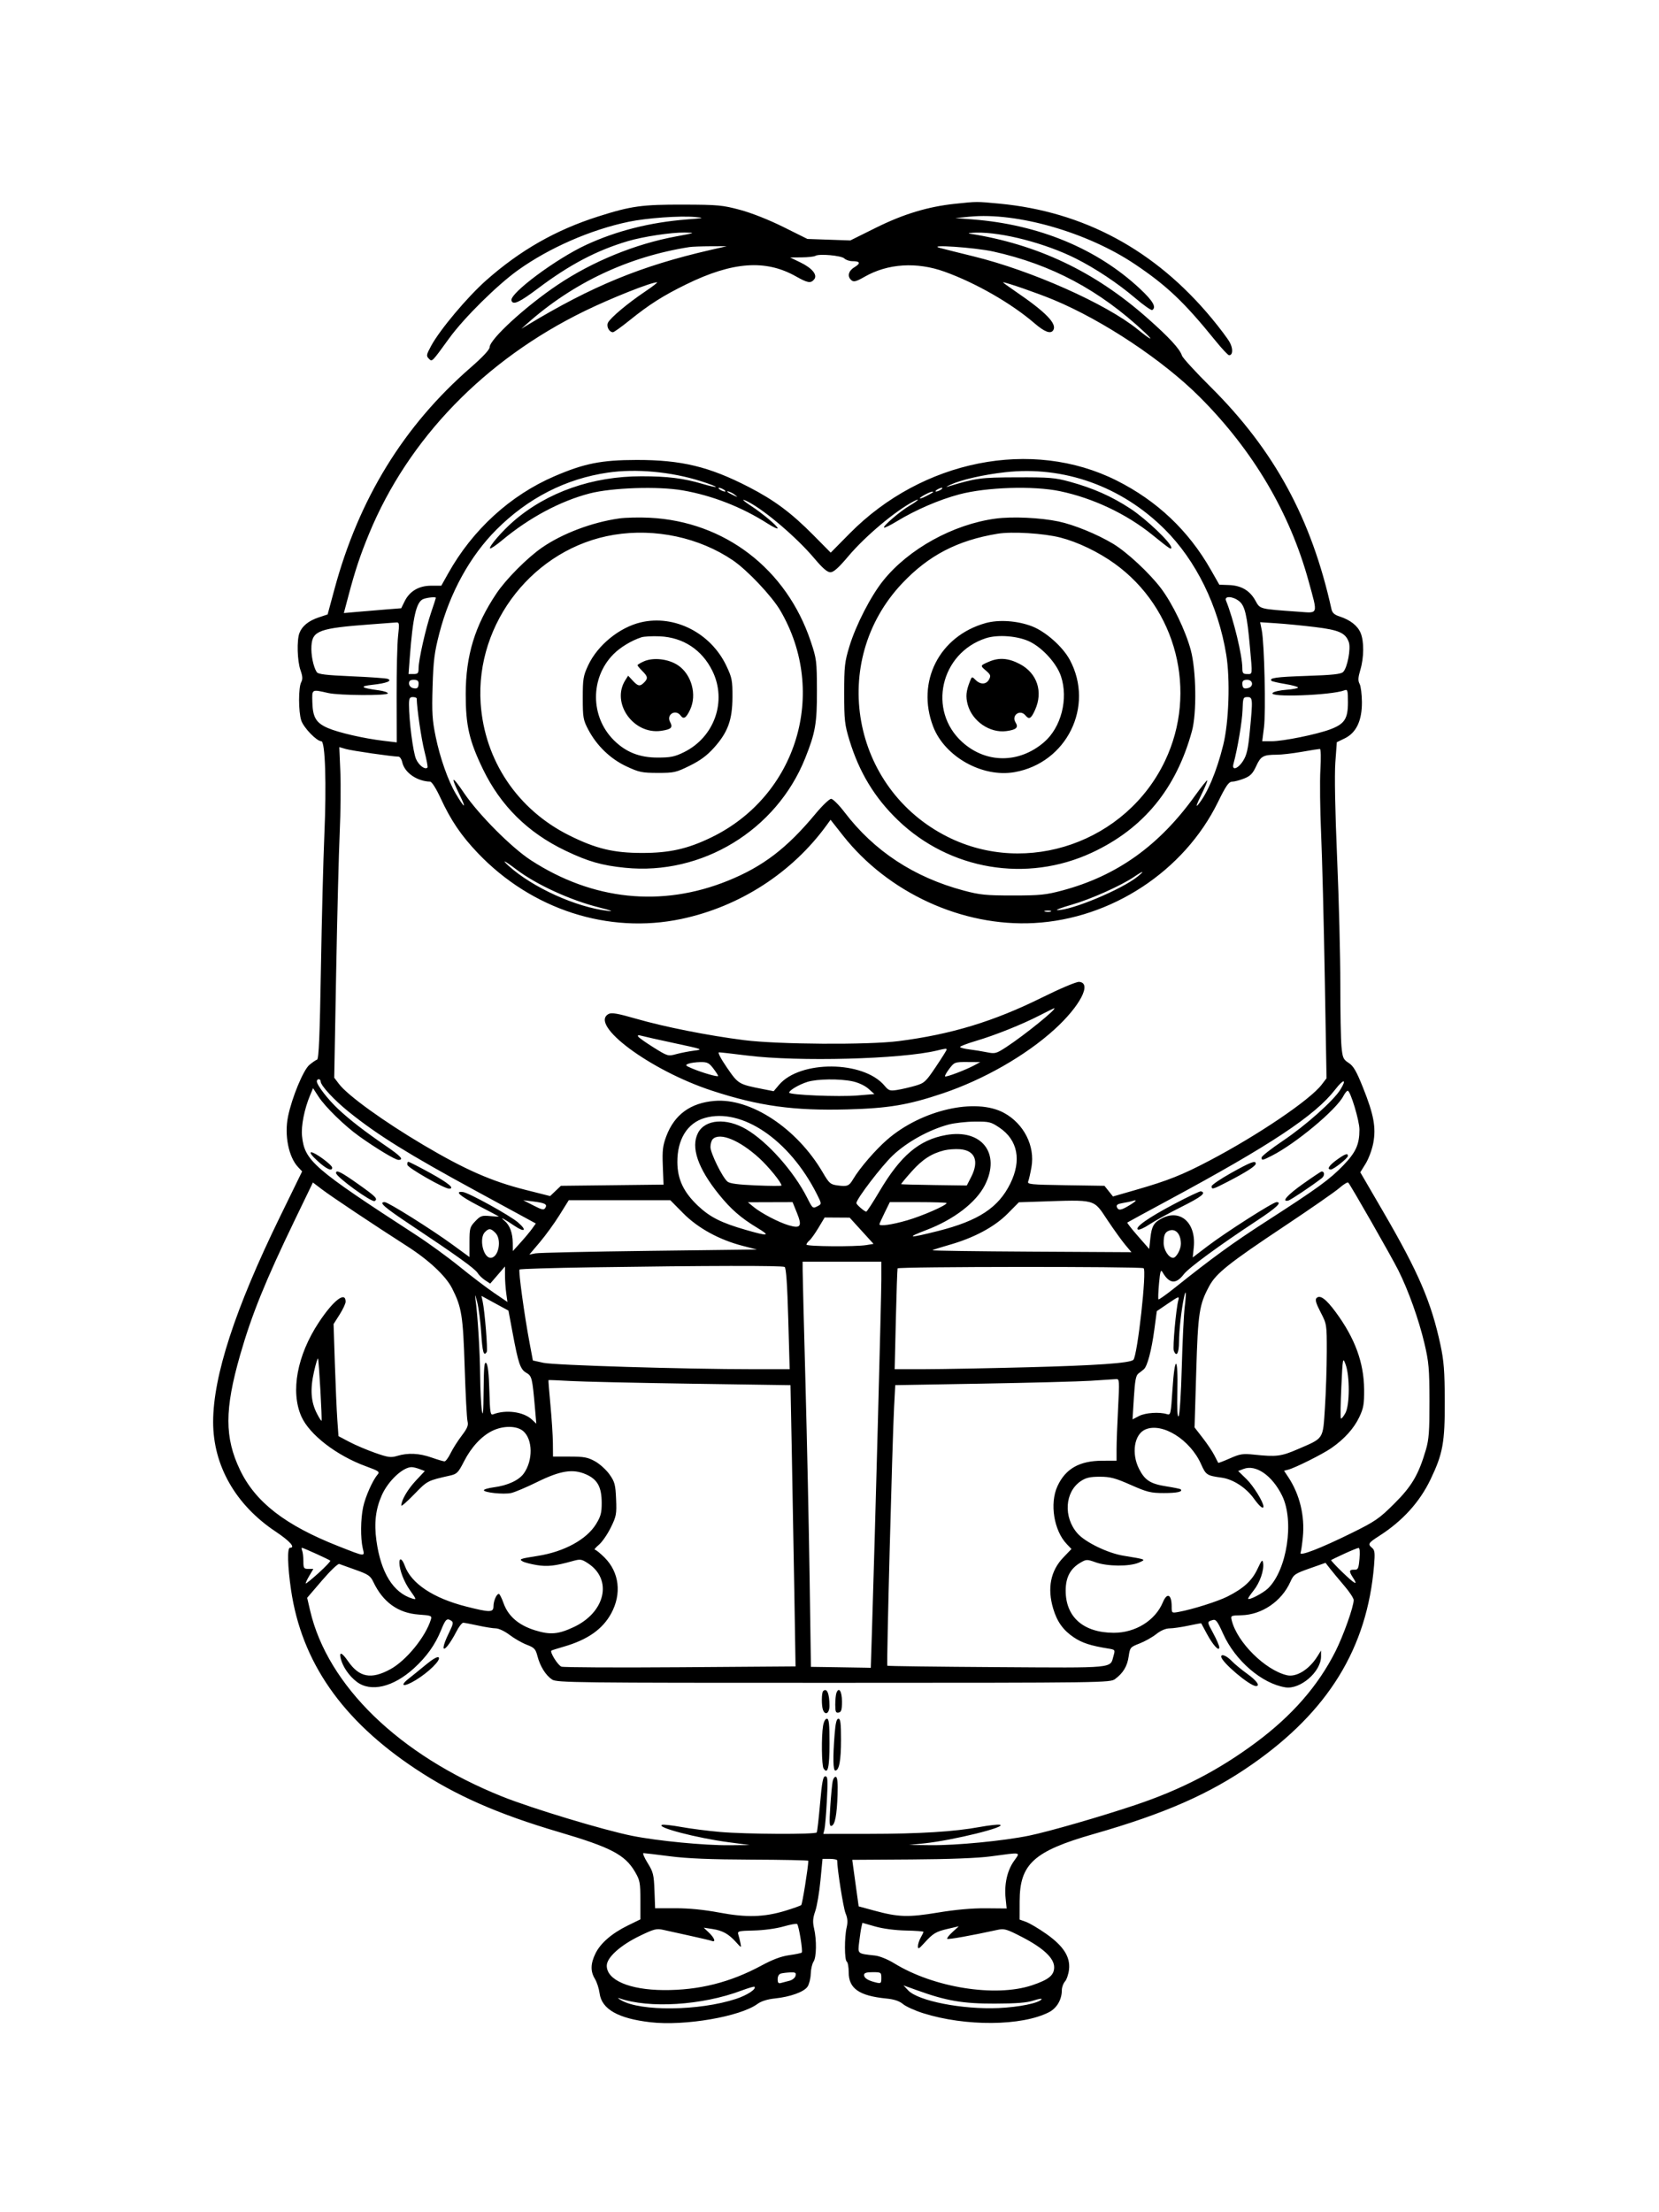 <svg xmlns="http://www.w3.org/2000/svg" width="864" height="1152" viewBox="0 0 864 1152" version="1.1">
	<path d="M 497.462 106.112 C 483.277 107.604, 470.561 111.448, 456.173 118.593 L 442.845 125.211 431.673 124.824 L 420.500 124.436 408 118.217 C 400.511 114.491, 391.491 110.918, 385.500 109.305 C 376.304 106.828, 373.933 106.607, 356 106.556 C 334.297 106.494, 328.661 107.277, 311.500 112.740 C 289.456 119.757, 270.951 130.301, 253.282 145.913 C 243.492 154.562, 229.179 171.581, 224.566 180.056 C 222.061 184.659, 221.927 185.356, 223.290 186.719 C 225.080 188.509, 224.667 188.920, 234.058 176 C 241.699 165.487, 258.952 148.428, 269.771 140.688 C 286.065 129.032, 307.642 119.607, 327.500 115.469 C 336.857 113.520, 354.147 112.284, 362 113.004 C 367.093 113.471, 366.771 113.565, 357.642 114.282 C 338.637 115.773, 321.089 120.202, 305.327 127.485 C 289.601 134.750, 265.279 152.864, 266.367 156.500 C 267.125 159.036, 270.469 157.506, 280.232 150.156 C 296.661 137.787, 310.788 130.361, 327 125.569 C 335 123.204, 349.582 120.994, 356.500 121.098 C 362.429 121.187, 362.376 121.211, 352 123.135 C 330.776 127.069, 308.687 136.098, 290.500 148.273 C 273.802 159.451, 255 176.690, 255 180.821 C 255 182.068, 251.362 185.959, 245.091 191.421 C 210.242 221.770, 186.906 259.730, 174.202 306.732 L 170.626 319.964 165.972 321.509 C 160.728 323.251, 157.324 326.017, 155.939 329.661 C 154.510 333.418, 154.818 344.232, 156.487 348.964 C 157.614 352.158, 157.707 353.679, 156.872 355.240 C 155.378 358.030, 155.393 370.635, 156.895 375.184 C 158.142 378.961, 164.945 386, 167.348 386 C 169.374 386, 170.083 408.189, 168.913 435 C 168.373 447.375, 167.573 478.625, 167.134 504.444 C 166.538 539.597, 166.035 551.488, 165.132 551.789 C 164.469 552.010, 162.658 553.258, 161.108 554.563 C 157.964 557.208, 152.023 571.565, 150.009 581.383 C 148.024 591.063, 150.282 602.478, 155.222 607.736 L 157.349 610 145.756 633.750 C 122.417 681.561, 111 716.619, 111 740.471 C 111 763.177, 122.706 783.693, 143.591 797.589 C 150.989 802.512, 154.062 806, 151 806 C 149.531 806, 149.781 815.751, 151.561 827.872 C 157.083 865.472, 178.112 895.711, 216.412 921.127 C 237.273 934.972, 259.237 944.645, 291.158 954.047 C 318.080 961.976, 325.466 965.831, 330.658 974.664 C 333.269 979.107, 333.500 980.313, 333.500 989.500 L 333.500 999.500 327 1002.680 C 318.630 1006.775, 312.712 1011.898, 310.088 1017.318 C 307.519 1022.626, 307.444 1026.576, 309.839 1030.503 C 310.846 1032.155, 311.938 1035.530, 312.264 1038.003 C 313.355 1046.267, 321.910 1051.127, 338.788 1053.074 C 356.542 1055.122, 385.488 1050.160, 394.500 1043.524 C 396.421 1042.109, 399.658 1041.090, 403.500 1040.691 C 411.647 1039.844, 418.787 1037.254, 420.599 1034.490 C 421.423 1033.231, 422.157 1030.244, 422.230 1027.851 C 422.302 1025.458, 422.955 1022.612, 423.681 1021.527 C 425.230 1019.212, 425.371 1010.321, 423.957 1004.189 C 423.178 1000.813, 423.315 998.860, 424.587 995.189 C 425.481 992.610, 426.696 985.438, 427.288 979.250 L 428.363 968 432.182 968 C 434.282 968, 436 968.355, 436 968.788 C 436 973.257, 439.215 993.578, 440.352 996.301 C 441.430 998.881, 441.588 1000.863, 440.938 1003.666 C 439.726 1008.885, 439.768 1020.738, 441 1021.500 C 441.550 1021.840, 442 1024.376, 442 1027.136 C 442 1035.505, 447.483 1039.320, 461.500 1040.702 C 465.689 1041.115, 468.342 1041.994, 470.290 1043.616 C 471.825 1044.893, 476.550 1047.032, 480.790 1048.368 C 502.879 1055.330, 532.073 1055.105, 546.266 1047.864 C 550.383 1045.764, 553 1041.293, 553 1036.361 C 553 1034.874, 553.728 1032.853, 554.618 1031.869 C 555.508 1030.886, 556.464 1028.060, 556.743 1025.591 C 557.482 1019.027, 553.833 1013.339, 544.821 1007.010 C 540.923 1004.273, 536.218 1001.485, 534.367 1000.816 L 531 999.598 531.022 990.049 C 531.067 970.644, 538.405 963.974, 569.500 955.076 C 606.563 944.470, 629.896 934.224, 651.946 918.871 C 691.792 891.127, 712.018 858.199, 715.600 815.241 C 716.143 808.736, 715.982 807.230, 714.625 806.104 C 712.196 804.087, 712.530 803.509, 718.240 799.854 C 730.389 792.077, 739.296 782.293, 744.965 770.500 C 751.452 757.004, 752.505 751.221, 752.429 729.500 C 752.375 713.928, 751.970 708.669, 750.184 700.353 C 745.381 677.992, 738.794 662.666, 720.368 630.982 L 708.436 610.464 711.243 605.925 C 712.787 603.428, 714.568 598.598, 715.201 595.193 C 716.707 587.095, 715.452 580.357, 709.817 566.290 C 706.394 557.746, 704.854 555.098, 702.382 553.507 C 699.564 551.693, 699.204 550.875, 698.639 545 C 698.295 541.425, 698.025 526.800, 698.038 512.500 C 698.051 498.200, 697.300 468.725, 696.370 447 C 695.311 422.291, 694.963 403.568, 695.441 397 L 696.206 386.500 700.332 384.500 C 706.350 381.583, 709.340 375.264, 709.278 365.597 C 709.252 361.584, 708.712 357.331, 708.078 356.146 C 707.180 354.467, 707.265 352.848, 708.463 348.814 C 710.374 342.378, 710.440 333.988, 708.613 329.617 C 707.036 325.842, 703.218 322.835, 697.750 321.061 C 694.961 320.157, 693.848 319.159, 693.408 317.172 C 682.972 269.981, 663.603 234.393, 630.415 201.428 C 622.623 193.689, 615.940 186.387, 615.564 185.201 C 614.447 181.683, 608.866 175.637, 597.348 165.469 C 570.005 141.331, 540.326 127.254, 505 121.668 C 503.625 121.450, 505.200 121.213, 508.500 121.140 C 521.957 120.843, 544.440 126.685, 560.160 134.563 C 570.488 139.738, 582.174 147.519, 591.344 155.325 C 595.658 158.997, 599.596 161.750, 600.094 161.442 C 602.382 160.028, 600.431 156.666, 593.646 150.330 C 571.313 129.473, 540.986 116.919, 506.500 114.255 L 497.500 113.560 505 112.830 C 529.629 110.432, 566.298 120.969, 591 137.544 C 607.668 148.727, 616.704 157.299, 632.855 177.250 C 636.305 181.512, 639.564 185, 640.096 185 C 642.069 185, 642.258 181.634, 640.471 178.317 C 639.458 176.435, 635.195 170.756, 630.997 165.698 C 601.550 130.205, 564.513 110.218, 520.447 106.040 C 508.455 104.903, 508.966 104.901, 497.462 106.112 M 359 128.666 C 327.203 133.674, 298.363 147.282, 274.500 168.537 L 271.500 171.209 274.500 169.397 C 308.411 148.915, 333.858 138.462, 370 130.165 L 378.500 128.213 370 128.243 C 365.325 128.259, 360.375 128.450, 359 128.666 M 489.500 129.114 C 491.700 129.706, 499.575 131.679, 507 133.496 C 537.147 140.877, 576.046 158.183, 592.500 171.535 C 599.486 177.204, 601.369 177.955, 596 172.930 C 572.607 151.039, 547.581 137.696, 517.346 130.994 C 507.702 128.856, 482.137 127.130, 489.500 129.114 M 424.649 133.235 C 424.017 133.639, 420.800 133.993, 417.500 134.021 L 411.500 134.073 416.789 136.632 C 423.015 139.643, 425.906 143.203, 423.996 145.505 C 422.216 147.650, 420.658 147.389, 414.501 143.914 C 398.723 135.009, 381.501 136.260, 357.401 148.060 C 345.330 153.971, 338.104 158.561, 327.851 166.830 C 323.644 170.224, 319.761 173, 319.223 173 C 317.278 173, 315.688 170.010, 316.608 168.083 C 317.812 165.559, 326.881 157.938, 335.834 151.925 C 339.867 149.216, 342.723 147, 342.181 147 C 339.032 147, 318.257 155.248, 304.500 161.960 C 252.383 187.386, 212.591 228.498, 192.184 278 C 187.603 289.115, 184.990 296.956, 181.564 309.875 L 179.077 319.251 185.789 318.653 C 189.480 318.324, 196.203 317.760, 200.728 317.400 L 208.957 316.746 210.728 313.136 C 213.327 307.842, 218.159 305, 224.562 305 L 229.828 305 233.416 298.584 C 246.138 275.834, 265.772 257.897, 288.799 247.987 C 304.282 241.324, 313.235 239.549, 331.500 239.523 C 354.848 239.489, 369.358 242.989, 390 253.633 C 403.276 260.478, 412.110 267.057, 423.566 278.633 L 432.633 287.793 442.463 277.836 C 480.334 239.477, 537.472 228.125, 581.500 250.212 C 602.576 260.786, 618.942 276.273, 630.534 296.616 L 635.015 304.478 640.029 304.659 C 646.426 304.891, 650.893 307.506, 653.772 312.706 C 656.300 317.270, 655.554 317.076, 676.250 318.554 C 686.776 319.306, 686.398 320.442, 681.533 302.691 C 671.762 267.038, 652.685 234.718, 625.022 206.949 C 605.908 187.761, 574.523 166.863, 548.701 156.129 C 540.361 152.663, 524.038 147, 522.385 147 C 522.104 147, 524.940 149.086, 528.687 151.636 C 544.607 162.468, 550.601 168.601, 548.535 171.943 C 547.226 174.061, 544.048 172.901, 538.832 168.402 C 526.763 157.993, 508.292 147.386, 492 141.508 C 477.456 136.260, 462.380 137.203, 450.298 144.115 C 445.961 146.597, 444.649 146.953, 443.465 145.971 C 441.114 144.019, 441.766 141.113, 444.996 139.148 C 448.371 137.096, 447.990 136, 443.905 136 C 442.386 136, 440.512 135.369, 439.740 134.597 C 438.213 133.070, 426.552 132.017, 424.649 133.235 M 316.585 246.107 C 294.621 249.310, 274.953 259.369, 258.553 275.785 C 244.826 289.526, 234.284 308.651, 228.828 329.713 C 226.234 339.725, 225.701 343.909, 225.290 357.500 C 224.877 371.159, 225.115 374.995, 226.916 383.719 C 229.192 394.746, 233.360 406.554, 237.351 413.288 C 241.951 421.047, 243.115 421.572, 239.540 414.275 C 234.420 403.825, 235.181 403.401, 241.730 413.055 C 249.339 424.272, 266.426 441.429, 276.500 447.969 C 308.620 468.821, 344.553 472.578, 378.971 458.683 C 397.310 451.279, 409.794 441.752, 424.743 423.750 C 428.283 419.488, 431.931 416, 432.850 416 C 433.769 416, 436.909 419.132, 439.829 422.961 C 455.274 443.213, 476.021 456.845, 501.926 463.760 C 510.301 465.996, 513.504 466.316, 527.500 466.316 C 541.534 466.316, 544.688 465.999, 553.170 463.736 C 581.709 456.121, 603.753 440.356, 622.524 414.138 C 625.724 409.667, 628.520 406.187, 628.736 406.402 C 628.952 406.618, 627.501 410.104, 625.513 414.148 C 623.131 418.991, 622.609 420.647, 623.984 419 C 628.787 413.247, 633.629 401.753, 637.043 388 C 640.001 376.083, 640.742 353.828, 638.613 340.852 C 634.442 315.435, 622.890 291.896, 606.631 275.684 C 584.132 253.250, 554.031 242.472, 523.476 245.910 C 512.126 247.187, 500.602 249.818, 495 252.410 C 493.075 253.301, 492.400 253.759, 493.500 253.429 C 508.635 248.888, 510.431 248.646, 529.500 248.573 C 546.396 248.508, 549.439 248.756, 556.978 250.816 C 569.304 254.183, 579.016 258.495, 588.839 264.963 C 596.969 270.315, 610 282.752, 610 285.159 C 610 286.384, 609.194 285.841, 600.110 278.500 C 586.609 267.590, 569.191 259.363, 552 255.778 C 538.171 252.893, 513.753 253.674, 499.535 257.455 C 489.019 260.252, 476.873 265.502, 466.887 271.569 C 463.585 273.575, 460.665 274.998, 460.398 274.731 C 459.685 274.018, 468.828 266.193, 473.750 263.304 C 478.165 260.713, 479.693 259.040, 475.750 261.113 C 466.148 266.162, 450.547 279.282, 441.817 289.649 C 436.750 295.666, 434.141 298, 432.480 298 C 430.847 298, 428.396 295.883, 424.056 290.723 C 415.113 280.090, 398.562 265.929, 389.750 261.371 C 385.652 259.252, 386.425 260.358, 391.250 263.518 C 397.087 267.341, 405 273.995, 405 275.081 C 405 275.573, 402.637 274.466, 399.750 272.622 C 386.323 264.045, 370.897 258.023, 355.516 255.355 C 342.715 253.134, 318.649 253.939, 307 256.977 C 291.771 260.950, 275.668 269.558, 261.635 281.227 C 258.410 283.910, 255.534 285.867, 255.244 285.578 C 254.424 284.757, 261.555 276.500, 267.561 271.315 C 284.968 256.286, 308.510 248.032, 334 248.021 C 347.653 248.015, 356.035 249.061, 365.953 252.009 C 369.502 253.064, 372.582 253.752, 372.797 253.537 C 373.011 253.322, 369.434 251.961, 364.848 250.512 C 349.418 245.638, 331.201 243.975, 316.585 246.107 M 375 255 C 375.825 255.533, 376.950 255.969, 377.500 255.969 C 378.050 255.969, 377.825 255.533, 377 255 C 376.175 254.467, 375.050 254.031, 374.500 254.031 C 373.950 254.031, 374.175 254.467, 375 255 M 488 255 C 487.175 255.533, 486.950 255.969, 487.500 255.969 C 488.050 255.969, 489.175 255.533, 490 255 C 490.825 254.467, 491.050 254.031, 490.500 254.031 C 489.950 254.031, 488.825 254.467, 488 255 M 379.083 256.365 C 379.313 256.565, 380.625 257.265, 382 257.920 C 384.357 259.042, 384.389 259.022, 382.559 257.555 C 380.966 256.279, 377.711 255.164, 379.083 256.365 M 481.750 257.572 C 477.873 259.675, 478.312 260.401, 482.250 258.399 C 486.020 256.481, 486.687 255.985, 485.417 256.040 C 484.913 256.062, 483.262 256.751, 481.750 257.572 M 322.472 269.979 C 308.438 271.961, 293.008 277.770, 282.404 285.066 C 274.665 290.390, 263.598 301.505, 258.563 309.010 C 247.304 325.791, 242.554 341.359, 242.545 361.500 C 242.539 377.803, 244.352 385.705, 251.494 400.500 C 260.707 419.584, 274.906 433.619, 294.462 442.972 C 306.294 448.632, 313.356 450.659, 325.539 451.894 C 365.554 455.950, 404.358 432.341, 419.337 394.827 C 424.669 381.474, 425.503 376.658, 425.454 359.500 C 425.411 344.240, 425.262 343.060, 422.229 334 C 409.594 296.254, 377.401 271.551, 338.322 269.615 C 332.920 269.347, 325.787 269.511, 322.472 269.979 M 518.500 270.063 C 496.422 273.028, 473.181 285.855, 459.936 302.387 C 453.479 310.446, 445.754 325.481, 442.372 336.573 C 439.910 344.646, 439.649 346.982, 439.649 361 C 439.649 375.015, 439.910 377.354, 442.370 385.421 C 447.482 402.186, 455.516 415.437, 467.638 427.103 C 494.644 453.088, 534.683 459.799, 568.619 444.026 C 595.453 431.554, 612.546 410.791, 620.763 380.686 C 623.319 371.319, 622.994 349.068, 620.146 338.500 C 617.400 328.315, 610.614 314.260, 604.606 306.316 C 598.616 298.395, 586.826 287.440, 579.697 283.169 C 571.305 278.143, 559.347 273.256, 551.294 271.562 C 541.789 269.563, 527.195 268.896, 518.500 270.063 M 319.786 278.487 C 278.296 285.249, 247.480 324.212, 250.328 366.310 C 252.337 396.004, 269.566 421.654, 296.500 435.052 C 310.433 441.983, 319.547 444.170, 334.500 444.170 C 348.714 444.170, 358.125 442.051, 370.446 436.076 C 415.031 414.457, 431.391 360.606, 406.353 317.885 C 401.977 310.418, 389.178 296.875, 381.697 291.794 C 364.199 279.912, 341.278 274.985, 319.786 278.487 M 519.500 277.940 C 498.605 281.397, 483.582 289.220, 469.815 303.813 C 431.478 344.452, 443.377 410.657, 493.535 435.788 C 534.990 456.559, 586.617 438.502, 606.753 396.190 C 623.883 360.196, 612.766 316.714, 580.500 293.505 C 572.017 287.403, 561.280 282.246, 552.249 279.935 C 543.515 277.700, 527.022 276.695, 519.500 277.940 M 220.409 311.972 C 216.813 313.427, 215.002 321.275, 213.422 342.250 L 212.763 351 215.382 351 C 217.628 351, 218 350.571, 218 347.983 C 218 343.651, 221.673 327.311, 224.546 318.866 C 225.895 314.897, 227 311.504, 227 311.325 C 227 310.693, 222.472 311.138, 220.409 311.972 M 638.496 312.750 C 642.428 322.445, 647 341.348, 647 347.907 C 647 350.540, 647.372 351, 649.500 351 C 652.386 351, 652.295 351.873, 650.965 337 C 649.461 320.183, 648.333 315.407, 645.298 313.020 C 641.981 310.410, 637.474 310.231, 638.496 312.750 M 333.754 324.084 C 322.551 326.725, 311.203 335.991, 306.300 346.500 C 303.766 351.930, 303.500 353.544, 303.504 363.500 C 303.507 373.654, 303.726 374.917, 306.355 379.917 C 310.778 388.330, 317.898 395.189, 326.259 399.093 C 332.799 402.147, 334.377 402.475, 342.552 402.487 C 351.020 402.499, 352.096 402.257, 359.246 398.723 C 364.786 395.985, 368.280 393.384, 371.949 389.268 C 379.105 381.239, 381.412 374.868, 381.461 363 C 381.497 354.338, 381.217 352.902, 378.291 346.725 C 370.173 329.586, 351.240 319.962, 333.754 324.084 M 513.251 324.482 C 489.124 331.271, 477.080 355.046, 485.975 378.328 C 491.974 394.028, 511.623 405.042, 528.371 402.092 C 555.546 397.305, 570.084 367.821, 557.177 343.671 C 553.512 336.814, 544.573 328.882, 537.408 326.128 C 529.832 323.217, 520.102 322.554, 513.251 324.482 M 193 325.140 C 166.267 327.135, 162.716 328.421, 162.197 336.298 C 161.895 340.891, 163.162 347.197, 164.943 349.968 C 165.680 351.114, 169.662 351.597, 183.108 352.174 C 192.579 352.580, 201.029 353.181, 201.886 353.510 C 204.540 354.528, 201.282 355.809, 194.032 356.598 C 186.923 357.372, 187.868 358.219, 197.250 359.483 C 199.863 359.835, 202 360.545, 202 361.061 C 202 362.323, 176.739 362.192, 171 360.900 C 162.165 358.913, 162.478 358.727, 162.679 365.816 C 162.899 373.633, 164.638 376.483, 170.814 379.149 C 176.292 381.514, 189.519 384.552, 199.558 385.750 L 206.617 386.593 206.558 362.546 C 206.526 349.321, 206.865 335.238, 207.311 331.250 C 208.055 324.595, 207.972 324.012, 206.311 324.141 C 205.315 324.218, 199.325 324.668, 193 325.140 M 657.129 328.255 C 658.478 334.929, 659.293 370.725, 658.278 378.750 L 657.362 386 662.238 386 C 668.227 386, 685.645 382.473, 692.727 379.827 C 700.227 377.024, 702 374.335, 702 365.758 C 702 359.527, 701.814 358.858, 700.250 359.462 C 693.398 362.110, 660.295 363.305, 662.785 360.815 C 663.437 360.163, 666.677 359.434, 669.985 359.195 C 673.293 358.955, 676 358.430, 676 358.028 C 676 357.625, 673.023 356.802, 669.385 356.200 C 665.747 355.597, 662.522 354.855, 662.218 354.552 C 660.709 353.042, 664.563 352.501, 680.577 351.970 C 694.140 351.521, 698.370 351.059, 699.528 349.900 C 701.720 347.709, 703.615 337.643, 702.451 334.376 C 700.744 329.581, 697.355 328.063, 684.981 326.551 C 678.666 325.780, 669.623 324.892, 664.885 324.579 L 656.270 324.009 657.129 328.255 M 334 331.876 C 328.777 333.594, 322.979 337.119, 319.416 340.742 C 307.310 353.049, 307.399 373.173, 319.613 385.387 C 325.896 391.670, 333.003 394.500, 342.500 394.500 C 349.224 394.500, 351.403 394.057, 356.161 391.720 C 372.108 383.889, 378.721 365.031, 371.011 349.371 C 365.585 338.349, 355.776 331.905, 343.605 331.367 C 339.697 331.194, 335.375 331.423, 334 331.876 M 513.396 332.358 C 489.701 340.120, 482.954 370.086, 501.208 386.497 C 513.575 397.616, 530.716 397.639, 543.668 386.552 C 552.644 378.869, 556.484 363.996, 552.551 352.153 C 550.393 345.657, 543.279 337.686, 536.608 334.289 C 530.470 331.163, 519.763 330.273, 513.396 332.358 M 335.250 344.435 C 333.462 345.243, 332 346.130, 332 346.406 C 332 346.683, 333.125 348.034, 334.500 349.409 C 337.417 352.326, 337.566 353.291, 335.429 355.429 C 333.275 357.582, 332.290 357.416, 329.522 354.429 L 327.139 351.858 325.668 354.179 C 318.109 366.102, 329.940 382.736, 344.435 380.562 C 349.635 379.782, 350.536 378.869, 348.977 375.957 C 346.893 372.064, 351.874 369.078, 354.488 372.653 C 356.018 374.746, 357.331 373.930, 359.378 369.615 C 363.090 361.793, 360.168 351.125, 353.018 346.393 C 348.018 343.085, 340.158 342.218, 335.250 344.435 M 515.046 344.577 C 510.383 346.599, 510.392 346.573, 513.519 349.263 C 515.905 351.315, 516.114 351.918, 515.099 353.814 C 513.657 356.510, 510.628 356.628, 508.086 354.086 C 506.200 352.200, 506.156 352.211, 505.120 354.836 C 503.128 359.885, 502.854 362.744, 503.967 366.879 C 506.303 375.554, 515.498 381.867, 524.113 380.712 C 529.333 380.012, 530.553 378.859, 528.892 376.199 C 526.596 372.522, 531.232 369.165, 534 372.500 C 535.958 374.859, 536.956 374.313, 539.027 369.750 C 543.362 360.200, 540.144 350.508, 531.063 345.764 C 525.142 342.671, 520.271 342.310, 515.046 344.577 M 213 355.883 C 213 356.919, 213.874 357.995, 214.942 358.275 C 217.262 358.881, 218 358.292, 218 355.833 C 218 354.544, 217.258 354, 215.500 354 C 213.718 354, 213 354.541, 213 355.883 M 647 355.833 C 647 358.292, 647.738 358.881, 650.058 358.275 C 653.025 357.499, 652.569 354, 649.500 354 C 647.742 354, 647 354.544, 647 355.833 M 213 366.894 C 213 375.300, 215.116 391.692, 216.658 395.228 C 218.108 398.553, 221.348 400.985, 222.626 399.707 C 222.888 399.446, 222.179 395.618, 221.052 391.202 C 219.454 384.947, 217.144 369.223, 217.017 363.750 C 217.008 363.337, 216.100 363, 215 363 C 213.342 363, 213 363.667, 213 366.894 M 647.111 369.750 C 646.936 375.523, 644.454 390.229, 642.386 397.750 C 641.361 401.474, 644.664 400.480, 647.371 396.250 C 649.293 393.247, 649.993 390.196, 650.886 380.941 C 652.527 363.921, 652.464 363, 649.658 363 C 647.453 363, 647.303 363.396, 647.111 369.750 M 177.243 401.777 C 177.542 408.775, 177.397 423.050, 176.921 433.500 C 176.445 443.950, 175.608 476.961, 175.060 506.858 L 174.063 561.216 176.588 564.527 C 181.144 570.500, 199.840 584, 220.500 596.235 C 242.127 609.042, 255.973 615.138, 273.473 619.558 L 286.500 622.848 289.314 620.174 L 292.128 617.500 318.847 617.192 L 345.566 616.884 345.189 607.192 C 344.872 599.041, 345.162 596.573, 347.009 591.668 C 351.238 580.437, 359.564 574.339, 372.102 573.288 C 391.015 571.703, 415.072 587.604, 428.502 610.567 C 431.824 616.249, 432.450 616.797, 436.183 617.298 C 441.314 617.986, 442.200 617.624, 444.369 613.953 C 447.723 608.275, 455.962 598.729, 462.086 593.425 C 479.968 577.940, 508.135 571.506, 522.892 579.538 C 533.257 585.179, 539.138 596.828, 537.173 607.827 C 536.616 610.947, 535.861 614.261, 535.496 615.191 C 534.887 616.739, 536.537 616.908, 555.012 617.191 L 575.193 617.500 577.409 620.281 L 579.625 623.062 591.562 619.621 C 608.319 614.792, 615.676 611.866, 629.976 604.344 C 655.254 591.049, 682.281 572.746, 688.303 564.845 L 690.852 561.500 689.937 509 C 689.433 480.125, 688.572 446.375, 688.024 434 C 687.476 421.625, 687.310 406.663, 687.656 400.750 C 688.013 394.645, 687.899 390.001, 687.392 390.001 C 686.902 390.002, 682.675 390.677, 678 391.500 C 673.325 392.323, 667.475 393.004, 665 393.012 C 657.879 393.036, 656.610 393.735, 654.217 398.951 C 652.443 402.818, 651.198 404.104, 647.980 405.391 C 645.769 406.276, 642.956 407.022, 641.730 407.050 C 639.905 407.090, 638.545 409.044, 634.247 417.800 C 616.647 453.651, 578.789 478.511, 538.500 480.673 C 501.199 482.675, 462.529 464.950, 438.986 435.060 L 432.553 426.893 430.527 429.686 C 412.529 454.489, 385.233 472.111, 354.858 478.539 C 316.893 486.573, 276.935 473.657, 248.907 444.290 C 240.181 435.147, 234.865 427.310, 229.437 415.585 C 227.107 410.551, 224.888 407.061, 224 407.034 C 217.106 406.825, 210.674 402.344, 209.483 396.921 C 209.130 395.314, 208.225 394, 207.472 394 C 204.339 394, 183.238 390.945, 180.100 390.037 L 176.700 389.054 177.243 401.777 M 265 450.982 C 277.458 462.196, 299.962 472.396, 316.500 474.326 C 319.853 474.718, 318.371 474.128, 312 472.535 C 297.014 468.790, 279.203 460.606, 268.797 452.683 C 262.787 448.108, 260.836 447.234, 265 450.982 M 590.696 456.560 C 583.860 461.206, 568.046 468.281, 558.194 471.102 C 552.862 472.629, 549.462 473.905, 550.638 473.939 C 557.957 474.148, 584.202 463.180, 592.500 456.445 C 596.422 453.261, 595.460 453.323, 590.696 456.560 M 544.269 474.693 C 545.242 474.947, 546.592 474.930, 547.269 474.656 C 547.946 474.382, 547.150 474.175, 545.500 474.195 C 543.850 474.215, 543.296 474.439, 544.269 474.693 M 542.575 519.500 C 517.439 531.947, 495.433 538.632, 468 542.153 C 452.107 544.192, 405.221 543.897, 387.500 541.646 C 368.700 539.258, 346.164 534.789, 331.229 530.487 C 321.712 527.746, 318.513 527.190, 316.979 528.011 C 306.557 533.589, 338.694 557.447, 370.798 567.965 C 395.237 575.972, 413.326 578.472, 441.345 577.716 C 462.770 577.138, 473.038 575.410, 491 569.361 C 512.395 562.155, 534.335 549.585, 549.268 535.977 C 562.587 523.838, 568.787 511.828, 562 511.309 C 560.570 511.200, 552.259 514.704, 542.575 519.500 M 541.500 528.737 C 532.187 533.520, 518.389 539.048, 508.255 542.054 C 503.720 543.399, 500.008 544.810, 500.005 545.189 C 500.002 545.568, 502.137 546.140, 504.750 546.460 C 507.363 546.781, 511.525 547.458, 514 547.964 C 518.208 548.826, 518.856 548.653, 524 545.297 C 533.697 538.970, 551.330 524.649, 548.905 525.070 C 548.682 525.109, 545.350 526.759, 541.500 528.737 M 332.368 539.787 C 332.743 540.393, 336.380 542.965, 340.452 545.502 C 347.715 550.029, 347.936 550.094, 352.177 548.935 C 354.555 548.285, 358.750 547.468, 361.500 547.118 C 366.361 546.501, 366.083 546.394, 351.500 543.279 C 343.250 541.517, 335.417 539.762, 334.094 539.380 C 332.456 538.907, 331.905 539.037, 332.368 539.787 M 488 547.052 C 469.308 551.574, 415.811 552.988, 389.155 549.664 C 381.815 548.749, 375.202 548, 374.460 548 C 373.673 548, 375.398 551.321, 378.596 555.964 C 384.504 564.540, 384.664 564.636, 397.211 567.116 L 402.923 568.245 405.668 564.982 C 416.569 552.028, 449.605 552.234, 460.621 565.326 C 462.847 567.972, 463.468 568.181, 467.288 567.573 C 469.605 567.205, 473.805 566.235, 476.622 565.418 C 481.413 564.028, 482.108 563.391, 487.372 555.561 C 490.467 550.957, 493 546.923, 493 546.595 C 493 545.897, 492.633 545.931, 488 547.052 M 358.500 553.936 C 356.735 554.639, 356.953 554.923, 360.352 556.358 C 365.740 558.631, 374 561.012, 374 560.290 C 374 559.960, 372.852 558.184, 371.449 556.344 C 369.246 553.457, 368.325 553.010, 364.699 553.070 C 362.390 553.109, 359.600 553.499, 358.500 553.936 M 494.411 556.527 C 492.932 558.467, 491.931 560.264, 492.187 560.521 C 492.719 561.053, 502.998 557.151, 507.500 554.708 L 510.500 553.080 503.801 553.040 C 497.291 553.001, 497.026 553.100, 494.411 556.527 M 165 563.070 C 165 565.035, 170.703 572.444, 176.131 577.532 C 182.182 583.202, 189.870 589.142, 201.250 596.940 C 208.870 602.161, 210.492 604, 207.475 604 C 205.829 604, 195.846 597.986, 187 591.664 C 179.477 586.288, 169.358 576.418, 165.900 571.083 L 163.037 566.667 161.486 570.378 C 158.494 577.540, 156.756 586.351, 157.299 591.610 C 158.627 604.474, 163.127 608.378, 216.714 643.148 C 223.196 647.354, 233.405 654.779, 239.399 659.648 C 245.394 664.516, 253.442 670.637, 257.285 673.250 L 264.272 677.999 263.636 673.360 C 263.286 670.808, 262.999 666.646, 262.997 664.110 L 262.995 659.500 259.146 663.963 L 255.298 668.425 252.639 666.683 C 251.177 665.725, 249.422 664.020, 248.740 662.896 C 247.389 660.667, 237.796 653.771, 214.234 638.090 C 200.014 628.627, 197 626, 200.364 626 C 202.166 626, 224.891 640.269, 235.839 648.274 L 244.500 654.607 244.500 646.869 C 244.500 639.640, 244.697 638.924, 247.500 635.975 C 250.222 633.111, 250.942 632.859, 255.272 633.264 C 257.897 633.510, 259.922 633.602, 259.772 633.468 C 259.622 633.335, 254.835 630.800, 249.133 627.836 C 239.432 622.793, 236.468 620.168, 241.130 620.750 C 244.202 621.133, 265.652 632.985, 269.812 636.598 C 274.683 640.827, 273.305 641.981, 267.820 638.267 C 262.323 634.543, 259.858 633.290, 262.699 635.663 C 265.498 638.002, 266.989 642.002, 267.041 647.315 L 267.082 651.500 271.150 647 C 273.387 644.525, 276.080 641.291, 277.133 639.812 L 279.048 637.124 272.774 633.707 C 269.323 631.827, 258.400 625.886, 248.500 620.506 C 212.732 601.067, 196.773 591.158, 181.691 579.025 C 173.964 572.809, 167 565.282, 167 563.147 C 167 562.516, 166.550 562, 166 562 C 165.450 562, 165 562.481, 165 563.070 M 420.479 563.394 C 416.097 564.767, 411 567.778, 411 568.994 C 411 570.202, 436.901 571.271, 446.599 570.463 L 455.383 569.732 452.293 566.970 C 450.480 565.351, 447.073 563.752, 444.052 563.105 C 437.321 561.661, 425.548 561.805, 420.479 563.394 M 695.312 567.438 C 684.869 580.942, 661.635 596.342, 608.500 624.979 C 596.950 631.204, 587.323 636.444, 587.107 636.625 C 586.891 636.805, 589.366 639.975, 592.607 643.669 L 598.500 650.386 599.117 644.706 C 599.788 638.519, 600.899 636.621, 605.128 634.434 C 614.813 629.426, 623.012 636.903, 621.707 649.553 L 621.163 654.819 628.832 648.972 C 638.298 641.755, 662.976 626, 664.815 626 C 667.906 626, 664.810 628.908, 654.465 635.721 C 634.975 648.557, 619.070 660.219, 616.553 663.520 C 612.426 668.931, 608.974 668.596, 605.408 662.439 C 604.523 660.911, 604.182 662.036, 603.606 668.392 C 603.215 672.702, 603.083 676.417, 603.313 676.646 C 603.542 676.875, 607.278 674.231, 611.615 670.770 C 631.585 654.832, 642.019 647.255, 659.586 635.936 C 686.189 618.794, 692.640 614.101, 699.650 606.792 C 706.166 600, 707.984 595.952, 707.994 588.215 C 708 583.615, 703.288 568, 701.893 568 C 701.430 568, 700.410 569.240, 699.626 570.756 C 695.908 577.947, 674.822 595.517, 662.290 601.867 C 657.384 604.353, 656.987 604.419, 657.039 602.750 C 657.060 602.063, 662.094 598.125, 668.226 594 C 680.010 586.073, 694.505 573.154, 698.048 567.422 C 701.600 561.674, 699.760 561.685, 695.312 567.438 M 367.037 582.174 C 357.983 584.772, 352.692 593.305, 352.766 605.187 C 352.822 614.094, 355.997 620.816, 363.502 627.914 C 369.729 633.803, 375.611 636.768, 388.362 640.445 C 400.247 643.872, 401.491 643.668, 394.473 639.441 C 385.934 634.300, 380.668 629.721, 374.463 622.041 C 363.417 608.369, 359.673 597.400, 363.517 589.967 C 367.201 582.844, 378.308 581.998, 388.630 588.055 C 399.711 594.558, 413.396 609.944, 420.378 623.750 C 423.276 629.480, 423.259 629.467, 426.065 627.965 C 427.943 626.960, 427.923 626.782, 425.362 621.715 C 411.096 593.489, 386.267 576.657, 367.037 582.174 M 494 585.606 C 483.843 588.328, 472.431 594.629, 465.051 601.591 C 459.204 607.107, 446 624.377, 446 626.510 C 446 627.278, 450.184 630.917, 451.126 630.967 C 451.470 630.985, 454.576 626.218, 458.027 620.374 C 469.027 601.751, 478.645 593.603, 492.619 591.069 C 511.276 587.686, 521.346 600.641, 512.910 617.176 C 508.277 626.258, 496.740 635.093, 482.377 640.557 C 471.381 644.740, 473.270 644.888, 488.512 641.039 C 509.609 635.711, 519.965 628.909, 526.168 616.310 C 532.098 604.264, 530.060 593.686, 520.567 587.250 C 516.100 584.221, 515.220 584.004, 507.637 584.066 C 503.162 584.102, 497.025 584.795, 494 585.606 M 371.200 593.200 C 370.540 593.860, 370 595.707, 370 597.304 C 370 600.456, 376.129 612.938, 378.831 615.288 C 380.028 616.329, 384.251 616.898, 393.750 617.297 C 401.038 617.604, 407 617.631, 407 617.357 C 407 615.801, 400.316 607.576, 395.401 603.083 C 385.160 593.724, 374.876 589.524, 371.200 593.200 M 491.734 599.037 C 485.085 600.694, 480.359 603.777, 474.659 610.175 C 471.597 613.613, 469.193 616.526, 469.316 616.649 C 469.439 616.772, 477.181 616.979, 486.520 617.109 L 503.500 617.344 505.750 612.960 C 510.030 604.620, 507.815 599.069, 499.961 598.450 C 497.507 598.257, 493.806 598.521, 491.734 599.037 M 165.347 604.540 C 169.932 608.760, 173 610.165, 173 608.046 C 173 606.630, 163.970 599.994, 162.106 600.040 C 161.091 600.065, 162.284 601.721, 165.347 604.540 M 696.150 604.006 C 692.117 606.928, 690.854 609, 693.106 609 C 694.574 609, 702 603.085, 702 601.916 C 702 600.340, 700.443 600.896, 696.150 604.006 M 212.177 606.610 C 212.499 608.214, 231.301 618.959, 233.833 618.986 C 237.131 619.021, 233.564 616.056, 223.936 610.759 C 218.196 607.602, 213.130 605.015, 212.677 605.009 C 212.224 605.004, 211.999 605.724, 212.177 606.610 M 641.250 610.769 C 635.612 613.916, 631 617.056, 631 617.746 C 631 619.563, 631.624 619.385, 639.435 615.349 C 648.920 610.447, 654 607.182, 654 605.987 C 654 604.115, 651.466 605.065, 641.250 610.769 M 175 610.826 C 175 612.830, 193.636 626.343, 195.128 625.421 C 196.911 624.319, 195.782 623.157, 186.610 616.656 C 177.671 610.319, 175 608.978, 175 610.826 M 678.500 616.565 C 670.371 622.340, 667.149 626.007, 670.917 625.194 C 672.141 624.930, 682.747 617.847, 688.350 613.551 C 690.018 612.272, 689.908 609.873, 688.191 610.085 C 687.811 610.132, 683.450 613.048, 678.500 616.565 M 697.500 618.667 C 695.300 620.591, 682.409 629.547, 668.852 638.570 C 640.069 657.728, 633.361 663.069, 629.800 669.665 C 624.534 679.420, 623.915 683.482, 622.986 714.409 L 622.117 743.318 626.450 748.909 C 628.833 751.984, 631.564 756.075, 632.519 758 C 633.473 759.925, 634.353 761.618, 634.473 761.763 C 634.594 761.908, 637.349 760.850, 640.596 759.414 C 645.782 757.119, 647.290 756.884, 653 757.483 C 664.809 758.723, 667.155 758.430, 676.003 754.608 C 689.634 748.721, 688.937 749.796, 690.024 732.962 C 690.537 725.008, 690.967 711.993, 690.979 704.040 C 691 689.668, 690.980 689.541, 687.760 683.330 C 685.347 678.675, 684.809 676.791, 685.652 675.948 C 687.468 674.132, 690.576 676.419, 695.655 683.310 C 705.646 696.866, 710.309 709.552, 710.425 723.500 C 710.489 731.228, 710.131 733.278, 707.887 738 C 705.091 743.885, 700.073 749.433, 693.309 754.114 C 688.782 757.247, 674.590 764.351, 670.961 765.300 L 668.730 765.883 670.924 769.192 C 676.860 778.143, 679.597 789.363, 678.526 800.352 C 678.159 804.121, 677.618 807.831, 677.324 808.597 C 676.542 810.635, 687.746 806.302, 703.993 798.283 C 716.218 792.250, 718.295 790.819, 726.091 783.062 C 735.267 773.932, 738.767 767.977, 742.586 755 C 744.184 749.573, 744.493 745.364, 744.458 729.500 C 744.422 712.620, 744.127 709.273, 741.819 699.500 C 738.894 687.115, 733.467 671.925, 728.242 661.500 C 724.621 654.276, 703.344 617.017, 702.164 615.834 C 701.799 615.468, 699.700 616.743, 697.500 618.667 M 153.607 635.138 C 138.152 667.144, 131.084 684.597, 125.040 705.681 C 116.928 733.978, 116.923 748.623, 125.017 765.500 C 133.078 782.307, 148.655 794.340, 176.500 805.269 C 190.579 810.795, 189.962 810.744, 188.927 806.287 C 187.700 801.001, 187.791 791.084, 189.124 784.799 C 190.271 779.394, 194.097 770.788, 196.639 767.893 C 197.904 766.453, 197.281 766.006, 190.632 763.581 C 175.265 757.976, 161.134 747.077, 156.940 737.597 C 151.219 724.665, 154.724 705.760, 166.011 688.661 C 173.611 677.147, 180 672.216, 180 677.863 C 180 678.823, 178.588 681.834, 176.862 684.554 L 173.724 689.500 174.390 710 C 174.756 721.275, 175.330 734.408, 175.666 739.185 L 176.277 747.869 181.889 750.835 C 184.975 752.466, 191.007 755.036, 195.294 756.546 C 202.149 758.960, 203.548 759.152, 206.910 758.145 C 212.521 756.464, 218.315 756.742, 224.740 759 C 227.870 760.100, 230.919 761, 231.516 761 C 232.113 761, 233.531 759.087, 234.667 756.750 C 235.803 754.413, 238.404 750.311, 240.446 747.637 C 243.401 743.767, 244.022 742.234, 243.486 740.137 C 243.115 738.686, 242.447 726.025, 242 712 C 241.145 685.158, 240.450 680.778, 235.487 670.977 C 232.187 664.460, 223.447 656.260, 211.962 648.904 C 194.608 637.789, 172.681 623.164, 167.729 619.402 L 162.957 615.777 153.607 635.138 M 611.500 626.987 C 598.036 634.101, 590.842 639.166, 592.633 640.273 C 593.199 640.623, 595.875 639.436, 598.581 637.636 C 601.286 635.836, 608.794 631.714, 615.265 628.477 C 625.794 623.209, 628.364 621.161, 625.438 620.372 C 624.922 620.233, 618.650 623.210, 611.500 626.987 M 277.798 627.738 C 282.288 630.046, 283.235 630.237, 284.003 628.995 C 285.174 627.101, 283.848 626.415, 277.500 625.632 L 272.500 625.015 277.798 627.738 M 291.378 632.750 C 288.722 637.013, 284.104 643.383, 281.116 646.907 L 275.683 653.313 278.780 652.694 C 280.483 652.353, 307.153 651.760, 338.047 651.375 L 394.216 650.676 386.858 648.790 C 374.625 645.654, 363.478 639.550, 355.798 631.780 L 349.097 625 322.652 625 L 296.207 625 291.378 632.750 M 540.565 625.748 L 530.629 626.077 524.729 632.033 C 517.906 638.919, 507.189 644.642, 494.273 648.294 C 489.748 649.574, 485.851 650.818, 485.613 651.060 C 485.375 651.302, 508.597 651.629, 537.217 651.787 L 589.254 652.074 586.070 648.287 C 584.320 646.204, 580.175 640.450, 576.860 635.500 C 569.257 624.147, 571.410 624.726, 540.565 625.748 M 589.500 625.497 C 588.950 625.684, 586.833 626.115, 584.795 626.455 C 582.093 626.906, 581.243 627.469, 581.652 628.537 C 582.428 630.558, 583.852 630.337, 588.500 627.474 C 592.048 625.288, 592.449 624.497, 589.500 625.497 M 392.500 628.527 C 396.529 631.823, 405.521 636.518, 410.782 638.071 C 416.994 639.906, 417.868 638.565, 415.024 631.560 L 412.768 626 401.134 626.036 L 389.500 626.072 392.500 628.527 M 460.708 631.522 C 459.219 634.559, 458 637.259, 458 637.522 C 458 638.705, 464.499 637.791, 472.435 635.491 C 480.346 633.198, 493 627.657, 493 626.486 C 493 626.219, 486.344 626, 478.208 626 L 463.417 626 460.708 631.522 M 426.268 639.349 C 424.508 642.291, 422.378 645.271, 421.534 645.972 C 420.690 646.672, 420 647.640, 420 648.122 C 420 649.113, 445.495 649.309, 451.219 648.363 L 454.938 647.748 448.719 640.915 L 442.500 634.082 435.984 634.041 L 429.467 634 426.268 639.349 M 252.571 641.571 C 249.381 644.762, 251.614 655, 255.500 655 C 259.661 655, 261.490 645.490, 258 642 C 255.589 639.589, 254.630 639.513, 252.571 641.571 M 609 640.797 C 606.751 641.551, 606.032 643.104, 606.015 647.250 C 606.001 650.850, 608.639 655, 610.943 655 C 612.587 655, 615 650.664, 615 647.712 C 615 642.691, 612.375 639.666, 609 640.797 M 418.015 661.750 C 418.023 664.362, 418.688 690.800, 419.492 720.500 C 420.296 750.200, 421.262 795.538, 421.639 821.250 L 422.324 868 435.162 868.188 C 442.223 868.291, 449.238 868.403, 450.750 868.438 L 453.500 868.500 454.197 846.500 C 455.692 799.329, 459.007 675.017, 459.004 666.250 L 459 657 438.500 657 L 418 657 418.015 661.750 M 307.832 659.955 C 287.665 660.255, 270.895 660.769, 270.567 661.098 C 269.914 661.753, 273.062 684.746, 275.797 699.295 L 277.520 708.458 283.010 709.679 C 288.663 710.936, 356.565 713, 392.274 713 L 411.254 713 410.516 686.750 C 410.016 668.952, 409.412 660.263, 408.639 659.765 C 407.429 658.985, 368.106 659.059, 307.832 659.955 M 467.455 660.500 C 467.296 661.050, 466.889 673.087, 466.551 687.250 L 465.937 713 481.718 712.988 C 490.398 712.981, 514.600 712.531, 535.500 711.987 C 571.093 711.060, 588.494 709.835, 590.247 708.132 C 592.374 706.065, 597.373 661.062, 595.547 660.405 C 592.944 659.468, 467.727 659.561, 467.455 660.500 M 247.613 676.438 C 248.780 684.826, 249.958 704.078, 250.064 716.500 C 250.125 723.650, 250.526 731.750, 250.954 734.500 C 251.528 738.184, 251.768 735.435, 251.866 724.050 C 251.973 711.691, 252.250 708.850, 253.250 709.849 C 254.081 710.680, 254.618 715.458, 254.852 724.117 C 255.166 735.718, 255.384 737.066, 256.852 736.497 C 263.480 733.927, 272.649 735.161, 276.991 739.207 L 279.309 741.366 278.623 733.433 C 277.247 717.530, 277.006 716.540, 274.107 714.876 C 270.966 713.074, 269.979 710.193, 266.951 693.995 L 264.800 682.490 257.766 678.653 L 250.732 674.816 251.354 677.658 C 252.464 682.734, 254.104 703.023, 253.484 704.025 C 251.936 706.531, 251.249 704.187, 250.624 694.250 C 250.251 688.337, 249.298 681.025, 248.506 678 C 247.472 674.051, 247.220 673.611, 247.613 676.438 M 616.599 675.678 C 615.240 682.162, 614.038 692.912, 614.020 698.750 C 614.001 704.757, 612.692 706.967, 611.301 703.342 C 610.657 701.664, 612.470 681.520, 613.661 677.108 C 614.265 674.872, 613.924 674.977, 608.385 678.739 L 602.462 682.761 601.166 692.419 C 599.715 703.230, 597.535 711.469, 595.713 713.030 C 595.046 713.601, 593.759 714.615, 592.853 715.284 C 591.573 716.228, 591.051 719.030, 590.514 727.822 L 589.822 739.143 593.161 737.399 C 596.474 735.668, 603.807 735.169, 607.715 736.409 C 609.663 737.028, 609.784 736.491, 610.624 723.508 C 611.805 705.240, 613.608 705.943, 613.169 724.500 C 612.952 733.659, 613.177 738.154, 613.819 737.500 C 614.366 736.941, 615.094 725.687, 615.466 712 C 615.833 698.525, 616.524 684.358, 617.002 680.519 C 617.891 673.379, 617.660 670.614, 616.599 675.678 M 163.519 714.364 C 161.460 723.511, 161.903 729.929, 165.015 736.029 C 166.183 738.319, 167.281 740.038, 167.453 739.847 C 167.833 739.427, 166.114 708.915, 165.631 707.500 C 165.443 706.950, 164.493 710.039, 163.519 714.364 M 698.557 722.327 C 698.152 731.031, 698.052 738.386, 698.336 738.670 C 698.620 738.954, 699.673 737.682, 700.676 735.843 C 702.961 731.654, 703.018 716.586, 700.771 710.500 C 699.328 706.589, 699.278 706.853, 698.557 722.327 M 285.644 718.687 C 285.543 718.789, 286.005 724.639, 286.671 731.687 C 287.336 738.734, 287.908 747.650, 287.941 751.500 L 288 758.500 296.750 758.509 C 304.205 758.517, 306.160 758.887, 309.956 761.009 C 312.406 762.379, 315.781 765.451, 317.456 767.835 C 320.159 771.685, 320.540 773.120, 320.855 780.650 C 321.184 788.503, 320.979 789.601, 318.073 795.503 C 316.347 799.009, 313.565 803.029, 311.891 804.438 C 310.217 805.847, 309.278 807, 309.806 807 C 310.333 807, 312.622 808.857, 314.891 811.126 C 322.537 818.773, 323.856 829.982, 318.308 840.175 C 313.795 848.467, 305.950 853.947, 293.457 857.534 C 290.181 858.475, 287.349 859.378, 287.165 859.541 C 286.248 860.351, 290.580 867.262, 292.403 867.900 C 293.557 868.303, 321.459 868.439, 354.410 868.203 L 414.319 867.772 413.663 828.136 C 413.302 806.336, 412.709 773.385, 412.346 754.911 L 411.685 721.322 360.092 720.560 C 331.717 720.142, 303.399 719.507, 297.164 719.149 C 290.929 718.792, 285.745 718.584, 285.644 718.687 M 568 719.033 C 561.675 719.423, 536.191 720.094, 511.369 720.524 L 466.239 721.305 465.630 732.903 C 464.706 750.531, 461.653 866.989, 462.105 867.420 C 462.322 867.627, 488.021 867.955, 519.214 868.149 C 581.793 868.536, 578.020 868.904, 579.933 862.233 C 580.821 859.136, 580.756 859.047, 577.171 858.470 C 567.998 856.994, 563.554 855.550, 559.220 852.637 C 553.683 848.915, 550.524 844.505, 548.491 837.657 C 545.342 827.054, 547.131 817.986, 553.730 811.098 L 558.016 806.626 555.561 804.063 C 548.875 797.081, 546.588 782.978, 550.686 774 C 554.857 764.861, 562.112 760.710, 574 760.662 L 581.500 760.632 581.500 754.566 C 581.500 751.230, 581.860 741.638, 582.300 733.250 C 583.053 718.903, 582.994 718.010, 581.300 718.162 C 580.310 718.251, 574.325 718.644, 568 719.033 M 256.425 745.078 C 250.765 747.827, 245.430 753.598, 241.598 761.119 C 238.676 766.856, 237.952 767.589, 234.424 768.384 C 222.557 771.056, 222.622 771.023, 215.750 778.110 C 212.038 781.939, 209 784.591, 209 784.004 C 209 781.257, 212.306 775.588, 216.558 771.041 L 221.236 766.040 218.553 765.020 C 217.077 764.459, 215.202 764, 214.385 764 C 209.789 764, 202.113 771.229, 198.831 778.649 C 195.636 785.872, 194.777 793.068, 196.023 802.170 C 198.329 819.008, 204.794 829.435, 214.811 832.473 C 216.962 833.125, 216.883 832.839, 213.664 828.337 C 210.395 823.764, 208.018 817.635, 208.006 813.750 C 207.996 810.901, 209.508 811.750, 210.798 815.319 C 214.163 824.624, 225.623 832.244, 242.808 836.603 C 255.230 839.754, 257 839.733, 257 836.434 C 257 833.683, 258.603 830, 259.800 830 C 260.202 830, 261.311 832.198, 262.265 834.883 C 264.665 841.641, 270.144 846.346, 278.687 848.985 C 286.587 851.426, 290.732 851.075, 298.825 847.281 C 315.317 839.548, 319.120 822.528, 306.239 814.100 C 302.816 811.861, 302.267 811.785, 298.035 812.970 C 289.161 815.456, 285.077 815.908, 279.570 815.011 C 276.514 814.514, 273.223 813.663, 272.257 813.121 C 270.108 811.915, 270.731 811.682, 280 810.232 C 293.773 808.077, 305.464 801.713, 310.408 793.680 C 312.864 789.689, 313.373 787.795, 313.361 782.680 C 313.341 774.366, 311.191 770.414, 305.258 767.790 C 298.358 764.738, 291.933 765.751, 279.553 771.844 C 274.024 774.565, 267.991 777.110, 266.146 777.498 C 262.251 778.318, 252 777.249, 252 776.022 C 252 775.563, 254.363 774.876, 257.250 774.495 C 264.425 773.549, 270.268 770.836, 272.805 767.274 C 277.653 760.466, 277.500 749.567, 272.497 745.250 C 269.166 742.377, 262.143 742.302, 256.425 745.078 M 596.476 744.398 C 590.679 746.920, 589.116 756.889, 593.250 764.980 C 596.262 770.875, 599.179 772.730, 607.471 774.022 C 611.305 774.620, 614.643 775.310, 614.888 775.555 C 616.145 776.811, 613.057 777.500, 606.167 777.500 C 599.322 777.500, 597.468 777.044, 588.881 773.250 C 580.792 769.676, 578.231 769, 572.779 769 C 567.703 769, 565.558 769.493, 562.898 771.270 C 554.527 776.862, 553.685 790.016, 561.153 798.521 C 565.158 803.082, 576.865 808.772, 585 810.111 C 597.226 812.123, 597.021 812.030, 593 813.763 C 588.233 815.819, 576.694 815.732, 570.693 813.594 C 566.095 811.957, 565.748 811.963, 562.697 813.745 C 557.403 816.837, 555 821.390, 555 828.332 C 555 842.079, 564.274 850.214, 580 850.263 C 591.308 850.298, 601.639 843.895, 605.611 834.390 C 607.828 829.083, 610.200 830.222, 610.200 836.593 C 610.200 840.028, 610.226 840.048, 613.850 839.394 C 620.982 838.107, 634.191 833.937, 639.307 831.357 C 647.657 827.147, 652.060 823.102, 654.882 817.049 C 657.086 812.324, 657.524 811.865, 657.832 813.956 C 658.380 817.682, 656.175 824.069, 652.917 828.191 C 651.313 830.222, 650 832.140, 650 832.455 C 650 833.658, 657.630 829.769, 660.317 827.197 C 670.263 817.676, 674.184 792.048, 667.713 778.861 C 662.565 768.372, 654.081 762.476, 647.666 764.930 L 644.831 766.015 649.191 770.257 C 652.731 773.702, 658 782.215, 658 784.489 C 658 786.130, 655.916 784.411, 653.026 780.387 C 648.893 774.632, 642.154 770.275, 636.120 769.458 C 628.569 768.435, 628.003 768.064, 625.561 762.542 C 619.872 749.678, 605.271 740.570, 596.476 744.398 M 157.393 807.582 C 157.727 808.452, 158 810.927, 158 813.082 C 158 816.634, 158.243 817, 160.599 817 L 163.198 817 161.058 820.626 C 159.881 822.620, 159.063 824.396, 159.238 824.572 C 159.414 824.748, 162.470 822.258, 166.029 819.040 C 169.588 815.822, 172.275 812.970, 172 812.702 C 171.405 812.124, 157.932 806, 157.255 806 C 156.997 806, 157.059 806.712, 157.393 807.582 M 700.032 809.125 C 696.475 810.762, 693.421 812.245, 693.247 812.420 C 693.072 812.595, 695.751 815.466, 699.200 818.800 C 705.629 825.014, 707.527 825.980, 704.635 821.566 C 702.442 818.218, 702.574 817.326, 705.250 817.421 C 707.275 817.492, 707.551 816.926, 708.012 811.750 C 708.330 808.179, 708.140 806.028, 707.512 806.074 C 706.955 806.115, 703.590 807.488, 700.032 809.125 M 167.714 823.005 L 159.967 832.047 161.487 838.602 C 170.576 877.792, 207.969 914.038, 261.449 935.498 C 276.873 941.687, 314.273 953, 329.207 955.994 C 342.522 958.663, 366.931 961.023, 379.890 960.895 L 390.500 960.790 379.500 959.339 C 363.022 957.166, 341.421 951.531, 344.790 950.284 C 345.499 950.022, 349.999 950.520, 354.790 951.392 C 359.580 952.264, 368.675 953.429, 375 953.980 C 388.576 955.164, 424.672 955.340, 425.361 954.226 C 425.624 953.800, 426.400 947.050, 427.085 939.226 C 428.081 927.864, 428.631 925, 429.818 925 C 431.091 925, 431.207 926.822, 430.627 937.677 C 430.254 944.649, 429.687 951.399, 429.366 952.677 L 428.783 955 452.642 954.977 C 479.001 954.952, 496.976 953.840, 510.155 951.418 C 514.930 950.540, 519.662 950.007, 520.669 950.233 C 525.105 951.227, 496.154 958.373, 481.500 959.900 L 473.500 960.734 484.741 960.867 C 497.945 961.023, 522.593 958.636, 535.876 955.915 C 546.249 953.789, 573.018 946.067, 591.406 939.896 C 615.245 931.896, 634.707 921.802, 654.119 907.372 C 672.919 893.396, 686.439 877.909, 695.473 860 C 699.644 851.733, 705.009 836.625, 704.991 833.198 C 704.986 832.264, 702.786 828.934, 700.101 825.798 C 697.416 822.662, 694.118 818.687, 692.770 816.966 L 690.321 813.836 682.081 816.736 C 674.380 819.447, 673.722 819.906, 671.997 823.759 C 667.459 833.893, 657.186 840.890, 646.482 841.137 C 640.930 841.265, 640.859 841.304, 641.501 843.883 C 644.322 855.215, 658.842 869.632, 670.181 872.359 C 675.119 873.546, 681.823 869.400, 686.123 862.500 L 687.993 859.500 687.996 862.579 C 688.006 870.554, 677.157 879.936, 669.385 878.675 C 657.110 876.683, 643.292 864.775, 636.980 850.749 C 634.003 844.133, 633.216 843.111, 631.502 843.636 C 628.544 844.541, 628.538 844.424, 631.893 850.618 C 633.602 853.774, 635 857.020, 635 857.833 C 635 860.295, 631.670 856.659, 628.494 850.728 C 626.954 847.853, 625.646 845.421, 625.587 845.324 C 625.529 845.227, 622.560 845.774, 618.990 846.539 C 615.421 847.304, 611.011 847.946, 609.191 847.965 C 607.073 847.987, 604.554 849.057, 602.191 850.938 C 600.161 852.554, 596.250 854.751, 593.500 855.820 C 588.662 857.700, 588.477 857.919, 587.806 862.568 C 587.065 867.701, 584.979 871.180, 580.748 874.339 C 578.164 876.268, 575.629 876.302, 434.145 876.322 C 299.469 876.341, 290.001 876.231, 287.538 874.617 C 284.220 872.443, 281.264 867.706, 279.883 862.350 C 278.942 858.702, 278.272 857.994, 274.343 856.493 C 271.884 855.554, 267.873 853.259, 265.428 851.393 C 262.940 849.494, 259.775 847.985, 258.241 847.965 C 256.734 847.946, 252.575 847.286, 249 846.500 C 245.425 845.714, 241.945 845.054, 241.267 845.035 C 240.589 845.016, 238.948 847.142, 237.622 849.760 C 236.295 852.377, 234.278 855.640, 233.138 857.010 C 230.053 860.718, 230.359 857.351, 233.732 850.474 C 236.067 845.712, 236.249 844.769, 234.982 843.968 C 232.689 842.520, 232.048 843.130, 229.644 849.044 C 226.612 856.504, 222.186 862.715, 215.639 868.699 C 204.829 878.578, 193.098 881.356, 185.770 875.771 C 181.825 872.765, 178.528 867.989, 177.470 863.750 C 176.501 859.871, 178.031 860.398, 181.252 865.054 C 187.096 873.502, 193.296 874.685, 203.273 869.255 C 211.537 864.757, 221.595 852.438, 224.395 843.386 C 225.008 841.404, 224.617 841.241, 218.099 840.775 C 207.332 840.005, 199.482 834.371, 194.438 823.792 C 192.921 820.611, 191.773 819.824, 185.299 817.526 C 181.227 816.080, 177.348 814.687, 176.678 814.430 C 176.009 814.173, 171.975 818.032, 167.714 823.005 M 221.858 866.830 C 218.754 869.399, 214.704 872.686, 212.858 874.135 C 207.727 878.160, 210.238 878.706, 216.480 874.923 C 223.277 870.803, 229.782 864.370, 228.451 863.082 C 227.863 862.512, 225.345 863.944, 221.858 866.830 M 636 862.656 C 636 865.427, 650.843 878, 654.114 878 C 656.485 878, 654.414 875.111, 649.542 871.622 C 646.565 869.488, 642.890 866.451, 641.377 864.872 C 638.856 862.240, 636 861.063, 636 862.656 M 428.667 880.667 C 427.833 881.500, 427.792 888.294, 428.607 890.418 C 429.812 893.558, 432.001 892.153, 431.986 888.250 C 431.963 881.802, 430.614 878.720, 428.667 880.667 M 435.623 881.540 C 435.280 882.433, 435 885.185, 435 887.655 C 435 891.394, 435.293 892.090, 436.750 891.810 C 438.159 891.538, 438.500 890.420, 438.500 886.070 C 438.500 880.762, 436.893 878.231, 435.623 881.540 M 428.642 898.750 C 427.722 904.314, 427.899 919.293, 428.904 920.878 C 431.084 924.321, 432 920.494, 432 907.941 C 432 897.654, 431.719 895, 430.631 895 C 429.826 895, 429.006 896.544, 428.642 898.750 M 434.654 903.250 C 433.720 915.252, 433.853 922, 435.025 922 C 437.024 922, 438 916.729, 438 905.935 C 438 897.415, 437.702 895, 436.648 895 C 435.674 895, 435.117 897.302, 434.654 903.250 M 433.629 927.697 C 433.325 929.239, 432.772 935.171, 432.400 940.879 C 431.845 949.397, 431.968 951.177, 433.083 950.806 C 434.884 950.205, 435.830 945.259, 436.198 934.529 C 436.404 928.498, 436.133 925.578, 435.341 925.300 C 434.704 925.077, 433.933 926.155, 433.629 927.697 M 337.291 970.158 C 340.190 974.818, 340.533 976.206, 340.842 984.522 L 341.184 993.727 351.842 993.706 C 358.780 993.693, 366.688 994.474, 374.500 995.945 C 388.740 998.627, 397.899 998.379, 409 995.014 C 413.125 993.764, 416.850 992.427, 417.277 992.043 C 417.851 991.528, 420.840 972.925, 420.979 969 C 420.988 968.725, 407.610 968.450, 391.248 968.389 C 370.073 968.311, 357.851 967.806, 348.837 966.639 C 341.872 965.738, 335.703 965, 335.128 965 C 334.553 965, 335.527 967.321, 337.291 970.158 M 516 966.694 C 509.244 967.603, 494.510 968.177, 474.675 968.303 L 443.851 968.500 444.392 972.500 C 444.689 974.700, 445.440 980.151, 446.061 984.614 L 447.190 992.729 455.345 994.948 C 467.918 998.369, 473.023 998.521, 488.586 995.941 C 497.646 994.439, 506.296 993.667, 513.381 993.728 L 524.261 993.821 523.723 988.606 C 522.964 981.249, 524.514 974.203, 527.982 969.250 C 531.478 964.259, 532.490 964.475, 516 966.694 M 408 1003.217 C 404.296 1004.286, 397.719 1005.180, 392.709 1005.296 C 384.420 1005.488, 383.953 1005.614, 384.540 1007.500 C 384.882 1008.600, 385.383 1010.625, 385.655 1012 C 386.135 1014.434, 386.073 1014.417, 383.324 1011.357 C 379.472 1007.071, 376.313 1005.316, 371 1004.509 L 366.500 1003.826 369.250 1006.453 C 372.097 1009.174, 372.937 1011.573, 370.750 1010.736 C 370.063 1010.472, 365 1009.271, 359.500 1008.067 C 354 1006.862, 347.700 1005.472, 345.500 1004.977 C 341.916 1004.172, 340.639 1004.495, 333.225 1008.080 C 323.034 1013.008, 316 1019.362, 316 1023.641 C 316 1031.112, 327.789 1036.181, 345.500 1036.326 C 363.875 1036.476, 380.255 1032.369, 396.657 1023.501 C 402.397 1020.397, 406.931 1018.708, 411.023 1018.148 C 414.312 1017.699, 417.249 1017.084, 417.551 1016.782 C 418.213 1016.121, 416.039 1002.743, 415.137 1001.920 C 414.786 1001.602, 411.575 1002.185, 408 1003.217 M 448.644 1003.404 C 448.371 1004.557, 447.841 1008.067, 447.465 1011.203 C 446.700 1017.585, 446.391 1017.317, 455.680 1018.333 C 458.075 1018.596, 462.345 1020.320, 465.680 1022.373 C 486.308 1035.068, 518.399 1040.189, 537.460 1033.827 C 546.167 1030.920, 549 1028.614, 549 1024.431 C 549 1019.701, 543.386 1014.435, 532.164 1008.639 C 524.240 1004.546, 523.019 1004.194, 519.449 1004.973 C 505.726 1007.969, 493.770 1010.103, 493.307 1009.640 C 493.010 1009.343, 494.244 1007.751, 496.050 1006.102 L 499.333 1003.103 493.681 1004.417 C 487.365 1005.885, 485.914 1006.761, 481.265 1011.914 C 478.570 1014.901, 478.033 1015.166, 478.050 1013.500 C 478.062 1012.400, 478.714 1010.375, 479.500 1009 C 480.286 1007.625, 480.941 1006.275, 480.955 1006 C 480.970 1005.725, 476.823 1005.415, 471.741 1005.311 C 466.203 1005.198, 459.823 1004.358, 455.820 1003.215 L 449.140 1001.307 448.644 1003.404 M 406.750 1027.689 C 405.673 1027.971, 405 1029.106, 405 1030.641 C 405 1032.547, 405.412 1033.012, 406.750 1032.615 C 407.712 1032.329, 409.695 1031.810, 411.156 1031.463 C 412.616 1031.115, 414.036 1029.969, 414.312 1028.915 C 414.731 1027.312, 414.299 1027.019, 411.656 1027.116 C 409.920 1027.180, 407.712 1027.438, 406.750 1027.689 M 450 1028.465 C 450 1030.084, 452.070 1031.382, 456.250 1032.381 C 458.788 1032.987, 459 1032.805, 459 1030.019 C 459 1027.108, 458.840 1027, 454.500 1027 C 451.215 1027, 450 1027.395, 450 1028.465 M 386 1036.635 C 365.481 1044.315, 338.049 1046.017, 322.500 1040.573 C 321.400 1040.188, 321.850 1040.660, 323.500 1041.622 C 333.653 1047.541, 364.213 1047.184, 383.285 1040.923 C 389.121 1039.007, 394.100 1035.733, 392.911 1034.595 C 392.685 1034.379, 389.575 1035.297, 386 1036.635 M 472.959 1036.457 C 478.156 1041.988, 501.193 1046.507, 520 1045.683 C 530.772 1045.211, 541.224 1043.065, 542.455 1041.072 C 542.753 1040.591, 540.860 1040.904, 538.248 1041.768 C 534.775 1042.917, 529.338 1043.348, 518 1043.371 C 501.385 1043.405, 492.903 1041.944, 477.541 1036.403 L 470.534 1033.875 472.959 1036.457" stroke="none" fill="black" fill-rule="evenodd"/>
</svg>